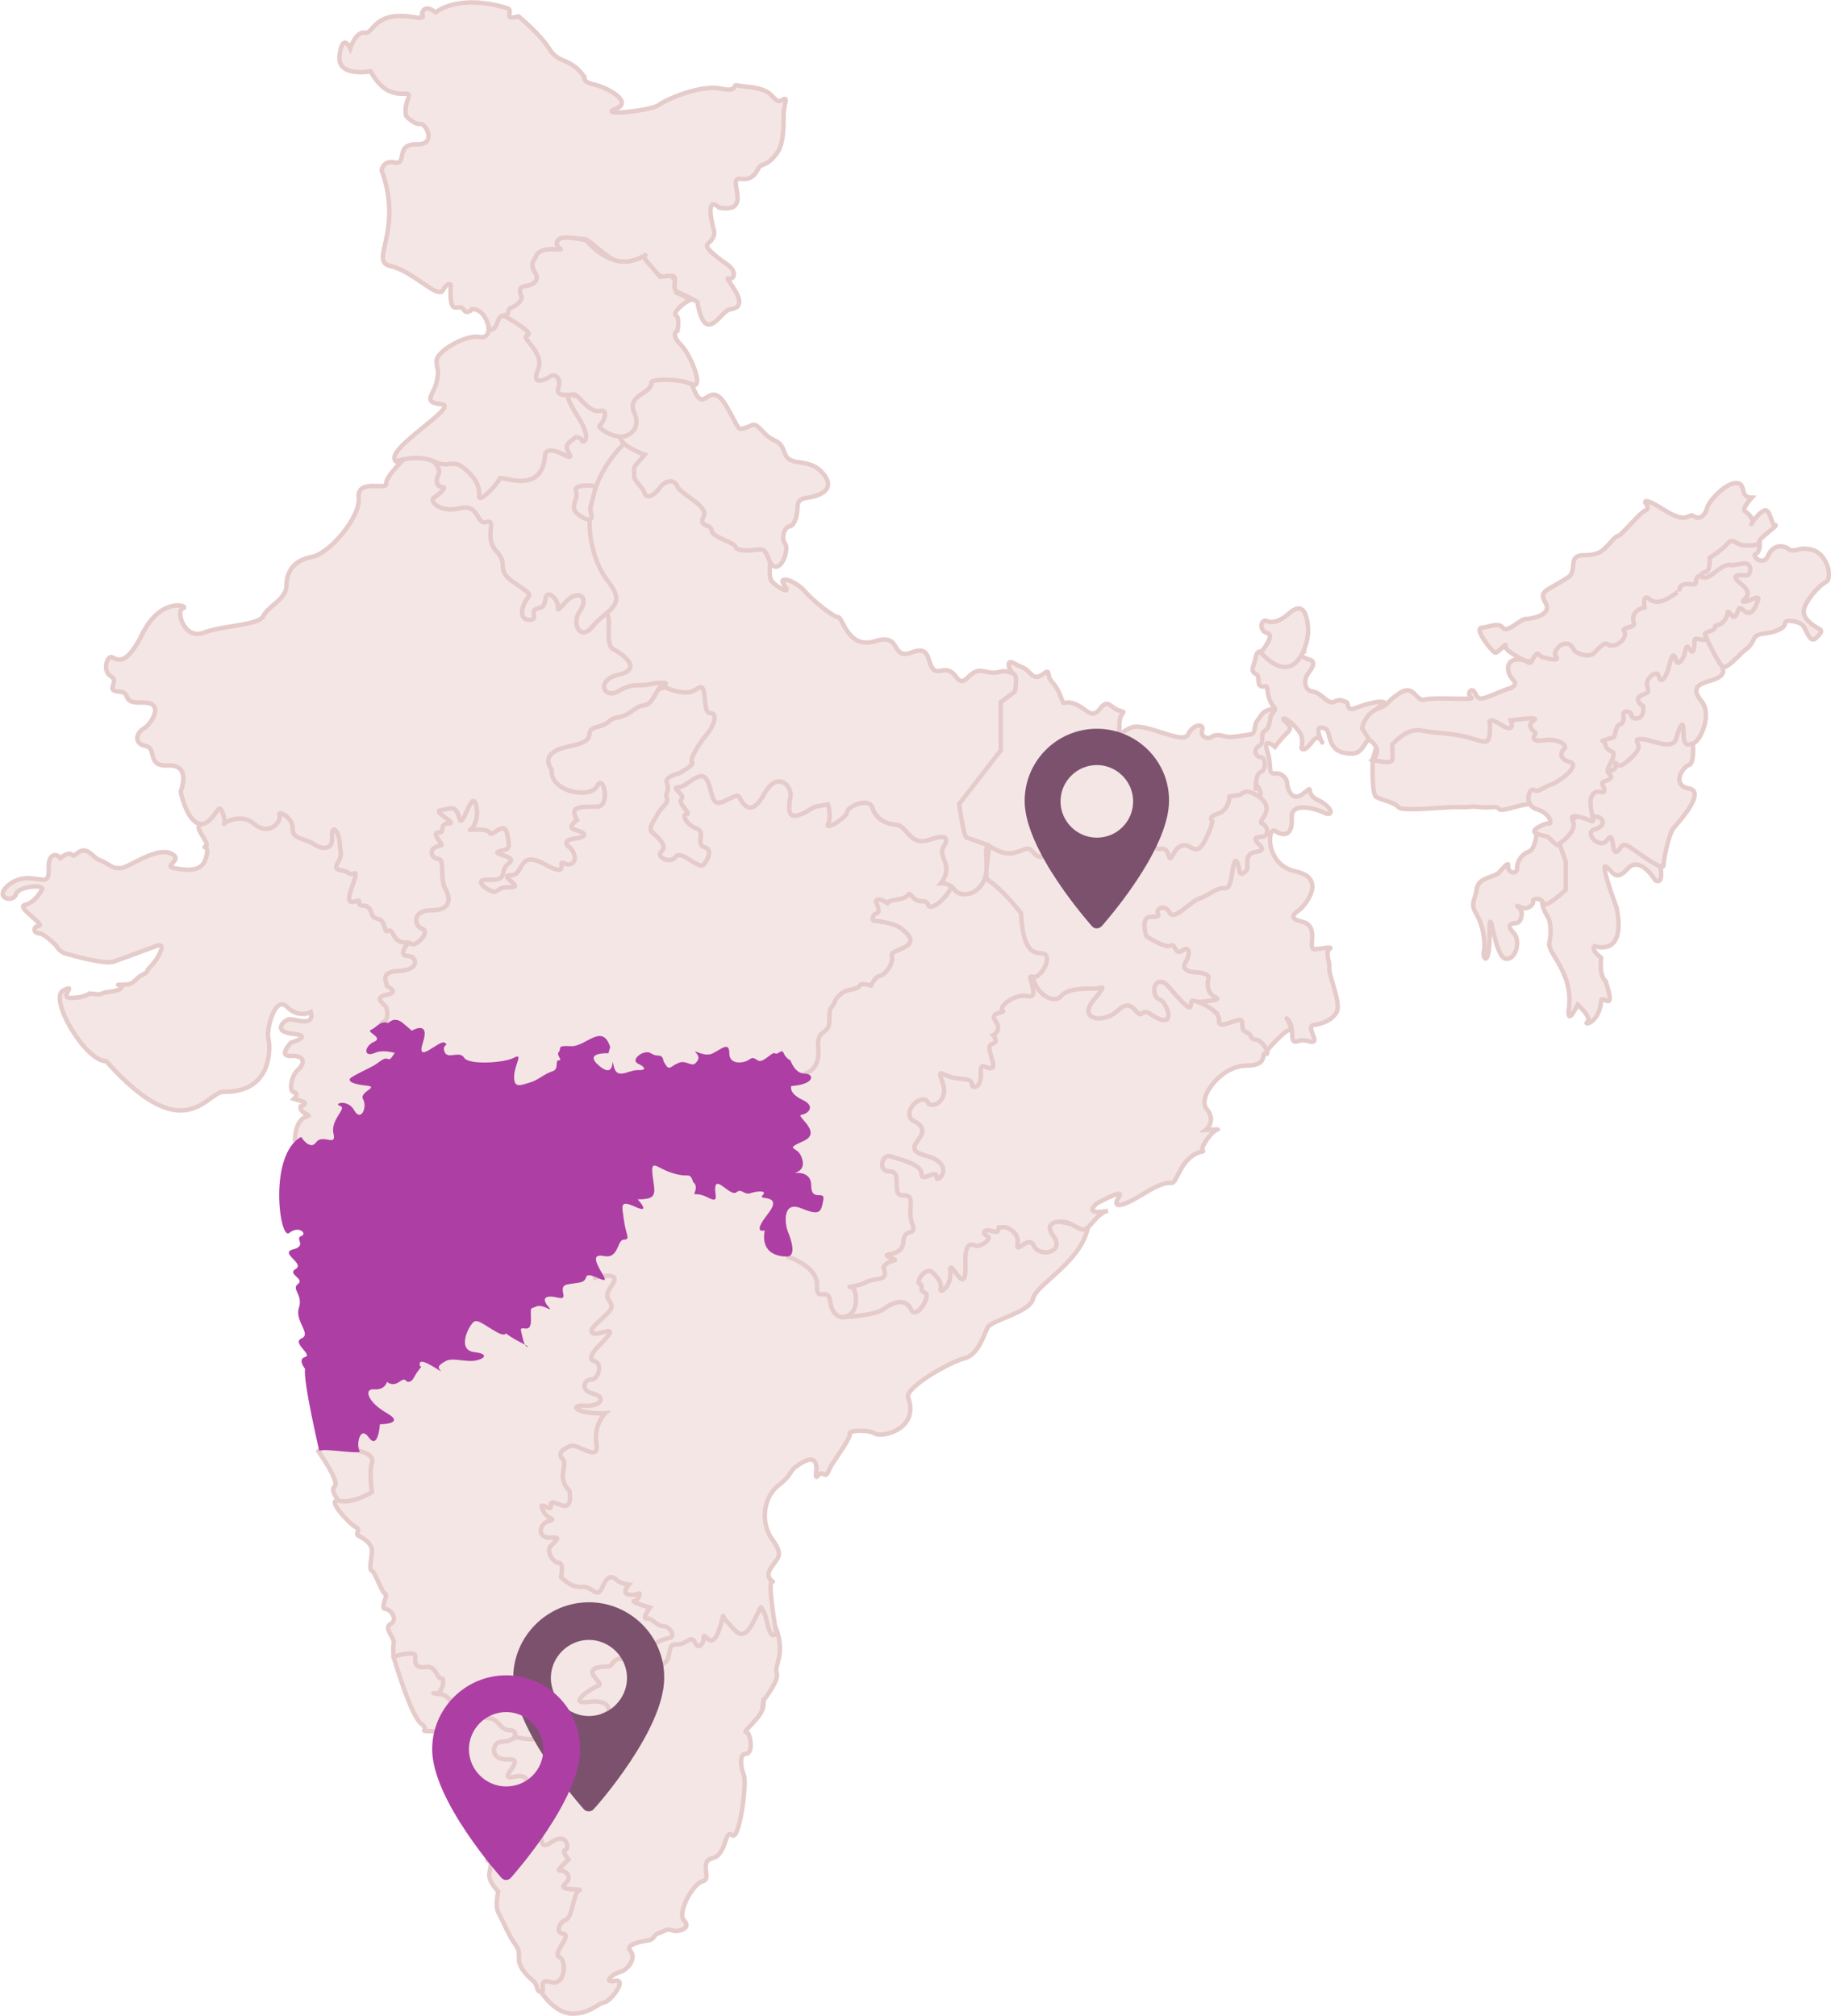<?xml version="1.0" encoding="utf-8"?>
<!-- Generator: Adobe Illustrator 23.1.1, SVG Export Plug-In . SVG Version: 6.00 Build 0)  -->
<svg version="1.1" id="Ebene_1" xmlns="http://www.w3.org/2000/svg" xmlns:xlink="http://www.w3.org/1999/xlink" x="0px" y="0px"
	 width="413.5px" height="455.3px" viewBox="0 0 413.5 455.3" style="enable-background:new 0 0 413.5 455.3;" xml:space="preserve"
	>
<style type="text/css">
	.st0{fill:#F4E6E4;stroke:#E5CBCA;stroke-miterlimit:10;}
	.st1{fill:#AD3EA4;}
	.st2{fill:#7C516D;}
</style>
<path class="st0" d="M76.6,339.1c0,0-2.2-2.5-1-3.4c1.2-1-3.7-7.9-3.7-7.9l2.3-2.2l6.8-0.9l7.8,4.6c0,0,0.5,10.1-1.5,10.8
	C85.5,340.8,76.6,339.1,76.6,339.1"/>
<path class="st0" d="M122.2,449.9c0,0,2.9,4.7,6.8,4.9c3.9,0.2,5.9-2.2,7.4-2.5c1.5-0.2,5.4-5.4,2.5-4.9c-3,0.5-0.3-1.7,1.1-2
	c1.4-0.2,3.9-3,2.4-4.7c-1.5-1.7,3-2.2,4.2-2.5c1.2-0.2,1-1.2,2-1.5c1-0.2,1.7-1.2,3.2-0.7c1.5,0.5,4.4-0.5,2.7-2.2
	c-1.7-1.7,2-8.4,4.2-8.9c2.2-0.5-1-4.4,2.2-5.2c3.2-0.7,2.7-6.6,4.4-5.2c1.7,1.5,3.4-11.8,2.7-13.5c-0.7-1.7-1.2-4.9,0.5-4.9
	c1.7,0,1-4.9,0-4.9c-1,0,3.7-3.4,3.9-5.9c0.2-2.5,0-1.2,0-1.2s3.7-4.7,3-6.2c-0.7-1.5,2.1-4.2-0.2-10.3l-5.7-8.6l-5.4,1.2l-31.3,4.4
	l-4.9,6.9l-17.9,12.6c0,0-4.3,16.7-3.5,17c0.7,0.2,10.6,21.2,10.8,22.2C117.5,424.3,122.2,449.9,122.2,449.9z"/>
<path class="st0" d="M88.9,374.3c0,0,3.9,13.3,6.2,15c2.2,1.7-1,1.7,2.2,1.7c3.2,0,0.7,4.2,2.7,4.9c2,0.7,2.5,3.4,3.2,4.2
	c0.7,0.7,1.7,1.2,1.5,2.2c-0.2,1,0.7,5.9,1.7,5.9c1,0-0.2,4.4,2.7,6.2c3,1.7,0.2,5.7,1.2,5.9c1,0.2,0.4,1.2,0.2,3
	c-0.2,1.7,2,3.9,2,3.9s-0.7,3.4,0,4.7c0.7,1.2,2.5,5.4,3.6,6.9c1.1,1.5,1.1,1.7,1.1,3.7c0,2,2,3.9,3.2,4.9c1.2,1,0.6,2.5,1.8,2.5
	s-1-3.2,2.2-2.2c3.2,1,3.7-4.9,1.9-5.7c-1.7-0.7,2.9-4.9,1-5.2c-2-0.2-1-2.7,0.5-3.2c1.5-0.5,1.7-6.2,3-6.6c1.2-0.5-5.2,0.2-3.2-1.5
	c2-1.7-0.2-3.2-1.2-3c-1,0.2,2-2.5,2-2.5s-1.7-2-0.7-2.2c1-0.2,0.3-4.2-3.2-1.7c-3.5,2.5-1.9-2.7-2.2-7.4c-0.3-4.7-1.3-3.9-2.5-3.7
	c-1.2,0.2,1-4.7-3.6-3.7c-4.6,1,3.1-4.2-1.4-3.9c-4.4,0.2-3.7-3.8-1.7-4c2-0.2,1,0.1,3.2-0.9c2.2-1-1-10.3-1.7-10.6
	c-0.7-0.2-3.2-3.7-8.6-6.4c-5.4-2.7-14.3-6.2-14.3-6.2L88.9,374.3z"/>
<path class="st0" d="M81,327.7c0,0,3.7,0.7,3,2.7c-0.7,2,0,6.6,0,6.6s-4.2,2.7-7.4,2c-3.2-0.7,2.3,5.2,3.7,5.9
	c1.4,0.7-0.3,1.5,0.7,2c1,0.5,3.2,1.7,3,3.7c-0.2,2-0.7,3.9,0,4.2c0.7,0.2,2.2,4.9,3,5.2c0.7,0.2-1.2,3.4,0,3.4c1.2,0,3,2.5,1.2,3.4
	c-1.7,1,1,3,0.7,4.4c-0.2,1.5,0,3,0,3s5.1-1.7,4.9,0c-0.2,1.7,0.3,2.7,2.5,2.3c2.2-0.3,2.5,2.9,3.4,2.6c1-0.2,0,3.7-1.2,3.4
	c-1.2-0.2-0.7,0,1.2,0.2c2,0.2,3.4,4.2,5.7,3.9c2.2-0.2,3.4,1.5,5.2,1.5c1.7,0,2.5,2.7,4.4,2.7c2,0,1.2,1.5,1.2,1.5s4.8,1.2,6,0
	c1.2-1.2,0.5-3.4,2.2-1c1.7,2.5,3.4,0.1,4.6,1.5c1.2,1.4,2.5-1.5,3.2-1.5c0.7,0,1.5-1.7,3-2.2c1.5-0.5,0.2-1.7,1.5-2
	c1.2-0.2,1.5-3.4-3.7-2.7c-5.2,0.7,0.7-3.2,2.2-3.7c1.5-0.5-5.4-4.2,2.2-4.3c1.5-0.1,0.5-3.8,7.6-0.1l11.6-11.1l-7.6-26.3l-0.5-48.3
	l-2.7-4.9l-23.6-2.2L81,297.5l-5.4,20.4L81,327.7z"/>
<path class="st0" d="M175.3,368.9c0,0-2-11.6-1-11.6c1,0-1.8-0.5-0.3-3c1.5-2.5,3.2-2.7,0.4-6.6c-2.8-3.9-2-9.6,1.5-12.3
	c3.5-2.7,1.8-3,5-4.9c3.2-2,3.7,0,3.4,2.2c-0.2,2.2,0.7-0.5,1.6,0.2c0.9,0.7,1.1-0.5,1.6-1.5c0.5-1,4.9-6.9,4.4-7.6
	c-0.5-0.7,4.2-1,5.7,0c1.5,1,10.3-1,7.4-8.4c0.2-2.5,9.8-7.9,12.8-8.6c3-0.7,4.4-5.2,5.2-6.9c0.7-1.7,9.6-3.4,10.3-6.6
	c0.7-3.2,10.8-8.2,12.4-16.1l-15.8-3.1c0,0-22.9,12.3-23.6,12.6c-0.7,0.2-16,1.5-16,1.5l-17.6-25.4l-28.5-6.2
	c0,0-11.9,14.8-13.1,15.5c-1.2,0.7,3.3,16.5,3.3,16.5s6.1-1.7,3.9,1.5c-2.2,3.2-0.7,3-0.2,4.7c0.5,1.7-5.4,4.9-4.4,6.2
	c1,1.2,7.6-3,1.5,3c0,0-3,3-1,3.4c2,0.5,1,4.2-0.7,4.2c-1.7,0-2.5,2.5,0.5,3.2c3,0.7,1.7,3-2,2.7c-3.7-0.2-1.7,2,4.7,1.7
	c0,0-2.7,2.5-2,6.9c0.7,4.4-4.2-0.2-5.9,0.5c-1.7,0.7-3,1.7-1.7,3c1.2,1.2-1.5,4.2,1.5,7.1c0.2,1.5,0.5,4.2-2,3.2
	c-2.5-1-2.1-0.5-2.2,0.5c0,1-3-1.7-1.8,0.7c1.2,2.5,3.4,1.7,1.2,2.5c-2.2,0.7-2.4,3.9,0.5,3.7c2.9-0.2,1,0.7,0,2
	c-1,1.2,0.7,3.7,1.9,3.7c1.2,0,0.5,3.2,0.5,3.2s2.2,2.5,4.7,2.2c2.5-0.2,3.4,3,4.7,0c1.2-3,2.5-2.2,3.2-1.5c0.7,0.7,2.7,1,2.7,1
	s-1.6,1.9-0.2,2.2c2.5,0.5,3-1,2.5,0.5c-0.5,1.5-2.2,0.7-0.5,1.5c1.7,0.7,3,1,3,1s-2,2.7-0.7,2.5c1.2-0.2,2.2,1.7,3.7,1.7
	c1.5,0,3,2.5,1.2,2.7c-1.7,0.2-4.7,2-4.7,2.7c0,0.7-2.5,3.7-1.2,3.9c1.2,0.2,5.4,0.2,5.9-2.5c0.5-2.7,0.5-2.7,2.2-2.7
	c1.7,0,3-2.2,3.7-0.5c0.7,1.7,2,0.7,2-1c0-1.7,1.7,3.2,3.4-1.5c1.7-4.7,0.2-3.7,2-2c1.7,1.7,3.2,4.9,5.7,0.2
	c2.5-4.7,1.5-3.9,2.5-2.5C173.4,365.7,173.6,370.8,175.3,368.9z"/>
<path class="st0" d="M286.1,237.3c0,0,3.5-4.1,4.9-4.6c1.5-0.5-1.5-4,0-2.2c1.5,1.8,0,5.4,2,4.7c2-0.7,3,0.5,3.7,0
	c0.7-0.5-1.7-3.4,0-3.7c1.7-0.2,4.2-1,5.2-3c1-2-2-8.6-1.7-9.9c0.2-1.2-1-3.4,0-4.2c1-0.7-1.2-0.2-3.2,0c-2,0.2,1.2-5.2-2.9-6.2
	c-4-1-1.1-2.1,0-3.3c1.1-1.2,5.3-6.6-1.6-8.1c-6.9-1.5-6.3-10.3-4.5-9.1c1.8,1.2,4,1.2,3.7-3c-0.2-4.2,6.9-1.5,7.6-1
	c2,0.7,1.5-1.5-1.7-3c-3.2-1.5-0.5-3.7-3.2-1.5c-2.7,2.2-3.7-1.2-3.7-2.2c0-1-1.1-2.5-2.8-2.3c-1.7,0.1-0.6-1.6-1.7-5
	c-1.1-3.5,1.7-1,1.7-1s1.5-2,3-3.4c1.5-1.5-1.7-2.7-1-3c0.7-0.2,3.6,2.5,4,3.9c0.4,1.5,0,2.7,0,2.7s0.4,1.5,2.7-1.7
	c1.2-1.2,1.8,0.1,2,0.5c0.1,0.4-2.5-4.8,0.9-3c1.2,1.1,0.1,5.5,5.7,5.5c2.7,0.2,3.1-3.4,4.3-3.3c1.2,0.1-2.8-4.2,3.2-8.2
	c0,0-0.6-0.9-6.3,1.1c-2.6,1.2-1.6-1.1-2.5-1.3c-0.9-0.2-1.1-0.7-2.6,0c-1.5,0.7-2.8-2-4.8-2.3c-2-0.2-2.2-2.7-1-4.2
	c1.2-1.5,1.4-2.5,0.5-2.9c-0.9-0.3-3.6-1.3-2-1.7c1.6-0.4-0.6-0.6-1.6,0.4c-1,1-4.8,0.5-5.8,0c-1-0.5-2.6-1.5-3,0.6
	c-0.4,2.1-1.4,3.1,0,3.8c1.4,0.7-0.5,3.3,2.3,2.8c0.6-0.1-0.1,2.5,1.9,4.8l-2.9,3.1l-3,5.2l-7,23.9L261,202l-13.1,3.1l4.5,10.5
	l13.2,4.2l3.3,2.6l1.7,9.2c0,0,4.6,6.2,5.1,5.7C276.3,236.8,286.1,237.3,286.1,237.3z"/>
<path class="st0" d="M223.4,190.8l-0.7,6.2l0.3,3.9l5.8,11.6l3.7,14.3l33,8.4l9.1-6.4l-4.1-2.5c0,0,5.8-0.3,4.1-1
	c-1.7-0.7-2.2-2.7-1.7-4.2c0.5-1.5-3.2-1.5-3.2-1.5s-3.2-0.2-2-2.2c1.2-2,1-3.9-0.7-2.7c-1.7,1.2-1.5-1.8-2.7-1.1
	c-1.2,0.6-5.4-2.1-5.4-2.1s-1.5-4.4,1-4.4c2.5,0,1.5-0.5,1.5-1.2c0-0.7,1.7-1.7,2.7,0.2c1,2,4.4-2.2,6.6-3.1
	c2.2-0.8,2.3-1.2,4.2-2.1c1.9-0.9,2.6,1.3,3.4-3.9c0.7-5.2,1.5-1,1.7,0c0.2,1,1.7-0.3,1.7-0.9c0-0.6,0-2.1,0-2.1s0.2-1.2,1.5-1.5
	c1.2-0.2,2.6-0.4,1.2-1.7c-1.4-1.4-1.1-1.7,0.6-1.8c1.7-0.1,1.4-2.5,0-3c-1.4-0.5,3.9-3.2-1.3-6.5l-7.8-4.6l-18.1,2.7l-23.1,6.4
	c0,0-3.9,1.4-5.7,1.8C227.3,186.4,223.4,190.8,223.4,190.8z"/>
<path class="st0" d="M190.4,297.5c0,0,7.1-0.3,9.1-1.8c2-1.5,4.9-2.7,6.2,0c1.2,2.7,4.7-3.2,3.2-3.7c-1.5-0.5-0.2-1.7-1.2-2
	c-1-0.2,1.2-4.2,3-2.5c1.7,1.7,2,2.7,1.7,3.7c-0.2,1,2.5-0.4,2.2-4.1c-0.2-3.8,3.9,7.6,3.4-2.3c0-4.6,1.5-3.7,2.5-3.4
	c1,0.2,3.7-1.7,2.5-2.2c-1.2-0.5-0.8-1.5,0.3-1.3c1.2,0.2,1.9,0.7,2.1,0c0.2-0.7,0.2-0.7,0.2-0.7h1.5c0,0,3.2,1,2.7,3.7
	c-0.5,2.7,2.5-2.2,3.7,0.5c1.2,2.7,7.1,1.5,4.4-2.2c-2.7-3.7,2.2-3.5,3.4-3c1.2,0.5,2.7,1.7,3.7,1.5c1-0.2,3-3.9,5.2-4.2
	c0,0-5.7,1.2-2.5-1.7c2-1,6.8-3.7,4.7-1c0,0-2.2,3.8,5.9-1.2c8.1-5,5.4,0.2,8.1-5c2.7-5.2,5.9-4.2,5.2-4.7c-0.7-0.5,2-4.4,3.2-4.7
	c1.2-0.2-2.5,0-2.5,0s2.5-2,0.2-4.7c-2.2-2.7,3.4-9.8,8.9-9.8c5.4,0,3.2-3.2,4.4-2.7c1.2,0.5-0.5-3-2.2-3.2c-1.7-0.2-0.5-1-2.2-1.7
	c-1.7-0.7,0-3-1.7-2.7c-1.7,0.3-4.7,2.1-4.4,0c0.2-2.2-4.9-4.4-5.9-4.4c-1,0,0.5,3.4-2.7,0c-3.2-3.4-3.4-4.4-4.9-4.2
	c-1.5,0.2-1.5,3.4,0,3.9c1.5,0.5,3.2,4.9,1,4.7c-2.2-0.2-3.7-2.7-4.9-1.5c-1.2,1.2-2-3.9-5.4-0.7c-3.4,3.2-9.1,2-5.6-2.2
	c3.4-4.2,2-2.7,0.2-2.7c-1.7,0-5.9-0.2-7.5,1.7c-1.6,2-6-0.7-6.3-4.6c-0.2-4-3.7,0-3.7,0l-18,10l-12.1,19.7c0,0-9.1,17.7-9.1,18.5
	c0,0.7,0,17.5,0,17.5V297.5z"/>
<path class="st0" d="M178.1,283.9c0,0,6.6,2.2,6.4,6.4c-0.2,4.2,2.5,0,3,3.7c0.5,3.7,3,4.2,4.7,2.7c1.7-1.5,1.2-5.9,0-6
	c-1.2-0.1,1,0.1,3.4-1.1c2.5-1.2,5.2,0,3.9-3.4c1.5-2.2,4.2-1,1.5-2.2c-2.7-1.2,2.7,0.2,3-3.4c0.2-3.7,3.2-1,2-4.2
	c-1.2-3.2,1-6.6-2-6.4c-3,0.2,0-5.4-3-5.4c-3,0-1.7-4.2,0.2-3.4c2,0.7,6.9,1.7,6.9,3.9c0,2.2,3.4-1.2,3.4,0.7c0,2,4.7-2.9-2.5-4.8
	c-7.1-1.9,3.7-4.8-3-8c-2.4-2.3,2.7-6.6,3.7-3.7c1.4,1,4.5-1,3.2-4.7c-1.3-3.7-0.3-1.7,2.4-1.2c2.7,0.5,4.2,0.2,4.2,1.5
	c0,1.2,2.2,0.8,2-2.4c-0.2-3.2,1.2-0.8,2.5-1.3c1.2-0.5-1.7-4.9,0-5.4c1.7-0.5,0.3-2,0.3-2s2.1-1,0.5-3.2c-1.6-2.2,2.6-1.7,1.6-2.4
	c-1-0.7,2.7-3.9,5.7-3.2c3,0.7-0.5-5.1,1-4.4c1.5,0.7,3.9-3,3.2-4.7c-0.7-1.7-5.2,2.2-5.7-9.6c0,0-4.5-6-8.3-8l-4.5-1.1h-14
	l-10.8,3.9l-3,12.7L178.1,228l-8.1,23.4l5.7,16L178.1,283.9z"/>
<path class="st0" d="M181.8,242.5c0,0,3.4-0.7,3-5.6c-0.5-4.9,2.5-2.8,2.5-6.4c0-3.7,0.5-2.4,1.2-4.2c0.7-1.7,2.5-2.5,2.5-2.5
	s3-0.5,3.2-1.2c0.2-0.7,2.5,0,2.5,0s1-2.1,2-2.2c1,0,3.2-2.7,2.7-4.5c-0.5-1.7,7.4-1.7,2.7-5.7c-1.5-1.7-5.9-2.2-6.6-2.2
	c-0.7,0-0.5-1.5,0.5-1.7c1-0.2-0.2-2.7-0.2-2.7s0.2-1,2,0c1.7,1-1,0.1,2.7-0.4c3.7-0.5,2-2.3,3.7-0.5c1.7,1.7,2.7,0,3.4,1.7
	c0.7,1.7,4.9-2.3,5.3-4.4l3.3-7l-3.4-7.1l-20.9-17l-28.3,2.2l-4.7-21.7l-26.6,4l-17.5,15L93.8,179l-2.9,25.6l-3.5,10.1L84,226.3
	l8.9,12.6l16.3,12.3c0,0,28.6,5.4,29.3,5.4c0.7,0,18.5-4.7,20.9-5.2C161.8,250.9,181.8,242.5,181.8,242.5z"/>
<path class="st0" d="M212.5,199.5c0,0,2-0.1,3,1.4c1,1.5,4.4,1.8,6.4-1.4c2-3.2-0.2-8.1,1.5-8.6c1.7-0.5,1.2-3.9-2-4.2
	c-3.2-0.2-0.5-6.6,1.7-7.4c2.2-0.7,9.6-3.9,8.9-6.4c-0.7-2.5,11.8,2.7,5.9-2.2c-5.9-4.9-7.6-5.9-6.2-6.4c1.5-0.5,0-3.4-2.7-3.7
	c-2.7-0.2,5.7-1.9,6.9-2.1c1.2-0.2-6.3-7.8-9.9-6.8c-3.6,1-4.4-1.7-7.3,1.2c-3,3-2.2-2.4-6.2-1.4c-3.9,0.9-1.2-6.2-6.4-4.2
	c-5.2,2-2.2-4.4-8.4-2.5c-6.2,2-7.4-5.4-8.4-5.4c-1,0-5.4-3.4-7.6-5.9c-2.2-2.5-6.4-3.7-4.5-1.2c1.8,2.5-2.6-0.2-3.1-1.3
	c-0.5-1.1-0.2-4.1,0-5.1c0.2-1-23.4-21.1-23.4-21.1l-7.9-7.3l-10.3,7.3l1,23.3l1.6,18.5v10.6l3.8,1.4l11.3-3.4c0,0,1.7,1,4.4,1.2
	c2.7,0.2,3.4-2.2,4.2-0.7c0.7,1.5,0,5.4,1.7,5.4c1.7,0,0.7,3-1,4.9c-1.7,2-3.9,5.7-3.2,6.2c0.7,0.5-3,2.5-3,2.5s-3.4,0.7-2.7,2.2
	c0.7,1.5-0.5,2.5,0,3.4c0.5,1-1.2,2-2,3.4c-0.7,1.5-2.5,3.4-1.2,4.4c1.2,1,3.4,3,2,4.2c-1.5,1.2,2,3,3.2,1.2
	c1.2-1.7,5.4,3.2,6.4,1.7c1-1.5,2-3.2,0-3.9c-2-0.7,0.5-3.4-1.7-4.2c-2.2-0.7-3.5-3.2-2.2-3.2c1.2,0-2.2-2.5-1.2-3.4
	c1-1-2.7-2.7-0.7-2.7s4.9-4.2,6.4-1.7c1.5,2.5,0.7,6.4,3.9,4.9c3.2-1.5,3-1.7,3.7-0.5c0.7,1.2,2.5,4.2,5.4-1.2
	c3-5.4,6.4-1.7,5.9,0.7c-0.5,2.5-0.5,4.7,1.5,4.2c2-0.5,3.2-1.7,4.2-2c1-0.2,2.8-0.5,2.8-0.5s0.8,2.7,0,4.4
	c-0.8,1.7,4.3-1.5,4.3-2.7c0-1.2,4.9-3.4,5.7-1c0.7,2.5,3,3.7,5.4,3.9c2.5,0.2,3,4.9,7.4,3.4c4.4-1.5,4.4-0.2,3.2,1.7
	C211.8,193.5,215.5,195.5,212.5,199.5z"/>
<path class="st0" d="M35.5,213.6c0,0-7.9,2.9-9.8,3.6c-2,0.7-9.4-1.4-10.8-1.8c-1.5-0.4-2.2-1.8-2.2-1.8s-2.7-2.8-3.9-2.8
	c-1.2,0-1.5-1.5,0-1.7c1.5-0.2-5.2-4.2-3.2-4.7c2-0.5,3.2-2.3,3.9-3.5c0.7-1.2-5.4-0.8-5.9,1.1c-0.5,1.9-4.9,1-2-1.8
	c3-2.7,5.9-1.7,8.1-1.5c2.2,0.2,0.7-3.4,1.7-4.9c1-1.5,2.2,0,2.2,0s2-1.6,2.7-0.7c0.7,0.9,1.7-2.4,4.2-0.3c2.5,2.2,1.4,0.9,3.5,2.2
	c2.1,1.2,1.4,0.9,3.1,1.1c1.7,0.2,9.1-5.8,12.3-2.8c1.2,1.2-2.5,2.4,0,2.8c2.5,0.4,6.2,1.1,7.1-2.3c1-3.4-1-2,0-2.7
	c1-0.7-2.9-4.2-1.2-4.8c1.7-0.5-0.5-8.3-0.5-8.3s7.6-1,8.6,0c1,1,10.3,3,11.1,3c0.7,0,7.1,2.5,7.1,2.5s4.7,2.5,5.4,3.2
	c0.7,0.7,10.3,10.8,10.3,10.8l4.7,15.7c0,0-2.2,2.7,0,2.7c2.2,0,3,3.2-1.9,3.4c-4.9,0.2-2.4,3-2.8,3.2c-0.4,0.2,3.4,1.5,0,2.2
	c-3.4,0.7-0.1,2.2,0,3c0.1,0.7,0.7,2.5-1,3.3c-1.6,0.8,5.7,4.6,5.7,4.6s1.7,5.7,0.5,7.4c-1.2,1.7-4.2,6.2-7.1,8.6
	c-3,2.5-11.1,11.1-13.3,11.6c-2.2,0.5-5.5-5.7-5.5-5.7s0-2.9,1.3-4.4c1.2-1.5,2.7-0.7,1.2-1.5c-1.5-0.7-1.2-1.7-1.2-1.7
	s2-0.7,0.2-1.2c-1.7-0.5-1.7-0.5-1.7-0.5s1.2-1.2,0-1.5c-1.2-0.2-0.7-3.7,1-5.2c1.7-1.5,1.2-3.2-1.7-3c-3,0.2,0-3,0-3s5.2-1.5,0.5-2
	c-4.7-0.5-2.2-2.8-1.2-3.2c1-0.5,6.2,2,5.2-1.7c0,0-2.7,1.5-5.4-1.2c-2.7-2.7-4.7,5.2-4.2,7.1c0.5,2,1,12.3-10.1,12.1
	c-3.9,0-8.7,13.1-26.5-6.9c-4.8,0-13.1-14.3-9.7-16c3.4-1.7-1.2,1.7,1.7,1.7c3,0,4.2-1,4.2-1l2.2,0.2l1.6-0.5c0,0,2.9-0.2,3.4-1
	c0.5-0.7-2.2-0.7,0.5-0.7c2.7,0,2.5-1.4,4.2-2.2c1.7-0.8,0.5-0.5,2-2C35.5,216.9,37.8,212.8,35.5,213.6z"/>
<path class="st0" d="M91.2,103.7c0,0-4.2,4.1-4,5.6c0.2,1.5-6.6-1.3-6.2,3.1c0.5,4.3-6.6,12.7-10.6,13.4c-3.9,0.7-5.7,3.2-5.7,6.4
	c0,3.2-4.2,4.7-5.2,6.9c-1,2.2-9.1,2.1-13.5,3.8c-4.4,1.7-6.4-5-4.7-5.5c1.7-0.5-4.9-2.8-9.1,5.7c-4.2,8.5-6.2,5.3-7.1,5.3
	c-1,0-2,3.2,0,4.4c2,1.2-1.5,3.2,1.7,3.4c3.2,0.2,0.2,2.7,5.4,2.5c5.2-0.2,2,4.9,0.2,5.9c-1.7,1-2.2,3.4,0.5,3.9
	c2.7,0.5,0,4.7,5.2,4.4c5.2-0.2,2.7,5.9,2.7,5.9s1,5.2,3.4,6.9c2.5,1.7,4.4-2.2,5.2-3c0.7-0.7,1.7,3.3,1.2,3.4
	c-0.5,0.1,3.6-2.8,6.8,0c3.3,2.8,6.2-0.4,5.7-1.9c-0.5-1.5,3.2,0.6,3,3c-0.2,2.4,3,2.2,4.7,3.4c1.7,1.2,4.4,1.7,4.2-1.5
	c-0.2-3.2,1.5-1.5,1.7,1.2c0.2,2.7,0.7,2.7-0.5,4.7c-1.2,2,1.5,1.2,2.5,2.2c1,1,2.7-2.1,0.7,3.4c-2,5.5,2,1.8,1.7,3.2
	c-0.2,1.5,2-0.2,2.7,2.2c0.7,2.5,2.2,0.5,3,3.2c0.7,2.7,0.8-0.5,2.1,2c1.3,2.5,3,1.2,4,2c1,0.7,4.4-2.7,2.5-3.4
	c-2-0.7-2.4-4.2,2.1-4.2c4.5,0,4.3-2.8,3-5c-1.2-2.2,0-6.6-1.5-6.6c-1.5,0-2.7-2.5,0.5-3c1.2,0-2.7-3-0.2-3c1.2,0-0.2-2,2-2
	c2.2,0-3.7-2.7-1.8-3c2-0.2,3.4-1.5,4.2,1.7c0.7,3.2,2.7-6.2,3.7-3.2c1,3-0.5,5.7-1.2,5.9c-0.7,0.2,3.8-0.5,4.4,0.7
	c0.6,1.2,3.3-3.2,4,0.5c0.7,3.7,0.2,3-1.9,3.7c-2,0.7,4.5,1,2.2,2.7c-2.3,1.7,0.1,3.9-4.3,3.7c-4.4-0.2-0.2,2.7,1,2.7
	c1.2,0,0.6-1.1,3.8-1c3.1,0-3.1-2.7,0-2.7c3.1,0,1.4-5.9,7.6-2.5c6.2,3.4,2.5-1.2,4.4-0.2c2,1,3.4-1,1.5-3.4c0,0-2.8-1.7,0.9-2.2
	c3.7-0.5,1.9-1.5,0-2c-1.9-0.5,0.5-2.2,0.5-2.2s-1.2-2-0.2-2.5c1-0.5,1.8-0.5,4.8-0.5c3,0,1.4-7.6,0-4.7c-1.4,3-10.8,1.5-10.3-3.7
	c0,0-3.4-3.7,3.9-5.2c7.4-1.5,2.6-3.4,6.3-4.4c3.8-1,2-1.7,4.9-2.2c2.8-0.5,3.6-2.5,5.8-2.7c2.2-0.2,2.7-4.2,4.4-4.7
	c1.7-0.5-1.5-0.5-3.4,0c-2,0.5-3.5-0.5-6.8,1.5c-3.3,2-5.3-2.5,0-3.7c5.3-1.2,1.4-4.4-1.1-5.7c-2.5-1.2,0.3-8.3-2.3-8.3
	c-2.6-0.1-5.5-11-5.5-11s-13.1-13.5-14.3-13.5c-1.2,0-4.9,0-4.9,0s-6.4-3.9-7.4-4.4c-1-0.5-6.5-5.9-6.5-5.9S95.9,102.8,91.2,103.7z"
	/>
<path class="st0" d="M97.9,104.2c0,0,1.8,1.7,1.1,3c-0.7,1.3-0.4,2.8,0.9,2.8c1.3,0-1.1,1.9-2,2.5c-0.9,0.6,1.3,3.4,5.9,2.3
	c4.6-1.1,3.7,3.9,6.1,3.1c2.4-0.7-0.7,3.5,2.2,6.6c3,3.1-0.4,4.1,3.9,7c4.2,3,3.9,2.4,2.8,4.1c-1.1,1.7-1.5,4.4,0.7,4.4
	c2.2,0,0.2-1.8,1.5-2.4c1.3-0.6,1.8,0,2.2-2.4c0.4-2.4,3,0.4,2.8,2c-0.2,1.7,1.5-1.8,3.7-2.6c2.2-0.7,2.8,1.3,1.1,3.7
	c-1.7,2.4,0.2,6.8,3.1,3.1c3-3.7,7.9-4.4,3.5-10c-4.4-5.5-8.1-19.4,3.5-31.2L136,89l-7.8-3c0,0-2.2,2.9-2.6,4.1
	c-0.4,1.2-20.3,8.9-20.9,8.4C104.2,98.1,97.9,104.2,97.9,104.2z"/>
<path class="st0" d="M360.1,213.7c0,0,7.2,2.7,5-8.6c-1.7-4.7-3.6-10.3-2.3-9.3c1.4,1,2,3.5,4.8,0.4c2.8-3.1,6.2,2.6,6.2,2.6
	s2.4,1.8,0.8-4.8c0,0-5.1-9-5.5-9.2c-0.5-0.2-7.8-2.9-9.7-2.2c-1.9,0.7-10.2,6.6-10.2,6.6s1.4,4.3,0,4.3c-1.4,0,1.1,1.3,1.1,1.3
	s-0.6,5.7-1.6,7.4c-1,1.7,0.1,3.7,0.8,4.8c0.7,1.1,0.9,3.5,0.4,5.9c-0.6,2.4,5.5,6.5,4.4,15.1c0,0-0.6,4.1,2-1.1c0,0,3.3,3,2.2,3.9
	c-1.1,0.9,2.7,0.4,3.1-4.8c0.2-1.5,3.5,3.3,1-4.4c0,0-1.5-0.9-1-5.2C361.8,216.3,359.2,214.8,360.1,213.7z"/>
<path class="st0" d="M382.3,167.9c0,0,0.4,4.6-0.9,4.9c-1.3,0.3-4.1,4.5,0,5.3c4.1,0.7-2.6,7.9-3.5,9c-0.9,1.1-2.2,6.6-2.2,8.3
	c0,1.7-6.3-3.3-8-4.3c-1.8-1-1.6,1-2.7,1.3c-1.1,0.3-0.4-5.1-2-2.7c-1.7,2.4-5.5-1.7-2.8-2.4c2.8-0.7,1.9-3.2-0.4-2.8
	c-2.2,0.4-4.3-5.1-4.3-5.1s2.2-3,3.1-3.5c0.9-0.6,3.3-3.8,3.3-3.8l7.2-8.6l10.1-2.8L382.3,167.9z"/>
<path class="st0" d="M310,171.6c0,0-0.3,7.7,0.8,8.4c1.1,0.7,4.2,1.2,5,2.3c0.7,1.1,10.5-0.1,13.7,0c3.1,0.1,2.2-0.3,4.7,0
	c2.5,0.3,3.6-0.4,4.3,0.4c0.7,0.8,4.1-0.9,7.1-1.1c2.9-0.2,8.3-3.5,8.3-3.5l3-6.6c0,0-1.1-11.3-2.2-11c-1.1,0.4-6.1-3.2-10.3-2.1
	c-4.2,1-9.6,1-13.9,2.1c-4.2,1.1-17.7,0.7-17.7,0.7l-1.2,4.8L310,171.6z"/>
<path class="st0" d="M110.3,73.9c0,0,0.5,2.7-2.3,2.2c-2.8-0.5-9.4,3.2-9.4,5.4c0,2.2,0.7,1.8,0,4.8c-0.7,3-3.3,4.6,1.1,5
	c4.4,0.4-13.3,10.3-10.3,12.9c0,0,4.8-1.7,8.5,0c3.7,1.7,4.2-0.6,6.8,1.5c2.6,2,3.7,4.2,3.5,6.3c-0.2,2,4.5-3,4.6-3.9
	c0.2-0.9,9.8,4.1,10.3-5.5c0,0,0.2-1.8,3.6-0.2c3.4,1.7,1.7,0.2,1.4-0.9c-0.4-1.1,0.7-1.8,0.7-1.8l1.3-1c0,0,1.3,0.2,1.3,0.8
	c0,0.6,2.7,0.3-0.9-5.4c-3.6-5.6-1.7-5-1.7-5l-5-6.6L116.4,68C116.4,68,111.2,71.8,110.3,73.9z"/>
<path class="st0" d="M347,188.4c0,0-0.3,3.5-1.8,4c-1.5,0.5-2.6,2.1-2.6,3.7c0,1.7-2.2,0.9-2-0.4c0.2-1.3-0.9,0.1-2,1.3
	c-1.1,1.3-4.7,1-5.1,3.8c-0.4,2.8-1.6,3.1,0,5.8c1.6,2.7,2,6.8,1.6,8.3c-0.4,1.5,1.3,4.1,1.3-4.1c0-8.1,1,5,3.5,5.7
	c2.5,0.6,3.6-4.2,1.9-5.8c-1.7-1.7-0.6-2.2,0.6-2.2c1.1,0,1.8-2.5,0.7-3.4c-1.1-1-0.2-0.3,0.9,0c1.1,0.3,2.4-0.8,2.2-1.5
	c-0.2-0.7,1.9-1,2.3,0.4c0.4,1.4,5.1-3,5.1-3v-6.4l-2.4-6.7L347,188.4z"/>
<path class="st0" d="M363.3,174c0,0,1.8,0.2,1.5-1.2c-0.3-1.4,0.4,0.6,1.5,0c1.1-0.6,4.2-3.2,3.7-4.5c-0.6-1.3-0.6-1.5,1.3-1.3
	c1.8,0.2,6.5,2.5,7.2-0.1c0.7-2.5,1.7-4.9,1.7-1.6c0,3.3,0.7,3,2.2,2.6c1.5-0.4,4.4-6.5,1.8-9.6c-2.6-3.1-0.2-3.9,2.2-4.6
	c2.4-0.7,3.4-1.7,2.3-3.5c-1.1-1.7-3.1-7.1-3.1-7.1s-3.8,0.1-4.9,0c-1.1-0.1-8.5,7.7-8.5,7.7s-10.2,7.8-10.9,8.5
	c-0.7,0.7-1.1,10.2-1.1,10.2L363.3,174z"/>
<path class="st0" d="M385.5,144.4c0,0,2.9,6.3,3.8,6.3c0.9,0,2.8-2,3.9-3.1c1.1-1.1,2-1.3,2.8-3.1c0.7-1.8,2.8-1.1,5.1-2
	c2.3-0.9,1.9-1.5,2.1-2c0.2-0.6,3.5-0.2,4.2,1.1c0.7,1.3,1.5,3.6,2.6,2.6c1.1-1,1.7-1.7,0.9-2.1c-0.7-0.4-4.1-2.2-3.5-4.5
	c0.6-2.3,3.5-5.4,5-6.2c1.5-0.7,0.4-7-4.1-7.4c-2-0.4-3.3,0.9-4.4,0c-1.1-0.9-3.5-1.1-4.6,1.5c-1.1,2.6-3.9,0-2.8-0.4
	c1.1-0.4,0.9-2.6,0.9-2.6l-7.3-1.1l-14.4,4.6l7.6,5.9l6.1,2l-4.2,5C385.1,138.9,382.1,142.6,385.5,144.4z"/>
<path class="st0" d="M344.6,149.3c0,0-5-2.3-4.6-3.4c0.4-1.1-1.8,1.8-2.4,1.5c-0.6-0.2-4.8-5.4-3-5.6c1.8-0.2,3.8-1.3,4.8,0
	c1,1.3,3.9-2,5.2-2c1.3,0,6.1-0.9,4.4-3.7c-1.7-2.8,0.6-2.6,5.4-5.9c1.8-1.7-0.4-4.8,3.3-4.8c3.7,0,4.4-1.3,5.2-2
	c0.7-0.7,2-2.4,2.6-2.4c0.6,0,5-5.4,6.1-5.7c1.1-0.4,0-1.7,0-1.7s-0.9-1.7,4.4,1.7c5.4,3.3,5.2,0.4,6.5,1.3c1.3,0.9,2.6-0.2,3-1.8
	c0.4-1.7,4.2-5.7,6.6-5.7c2.4,0,0.6,3.3,3.5,3.3c0,0-2.4,2.6-1.5,3.1c0.9,0.6,2.2,2,1.5,2.8c-0.7,0.7,2.2-3.5,3.3-3
	c1.1,0.6,1.1,3.3,2,3.3c0.9,0-4.2,3.3-3.6,3.9c0.6,0.6-2.5,0.9-4,0.6c-1.5-0.4-2-1.7-3.3-0.2c-1.3,1.5-3.9,3.1-3.9,3.1
	s0.2,3-0.9,3.2c-1.1,0.1-1.7,1.4-0.7,2.2c0.9,0.7-4.6,7.8-4.6,7.8l-6.8,2l-5.4,2.2l2.9,4.1l-6.1,3.3c0,0-1.5,0.7-5.4,0
	C355.2,150,344.6,149.3,344.6,149.3z"/>
<path class="st0" d="M310,171.6c0,0,4.2,1.2,4.4,0c0.2-1.2,0-3.4,0-3.4s3.2-3.9,6.6-3.2c3.4,0.7,7.1,0.5,11.1,1.7
	c3.9,1.2,4.4,1.7,4.4-3c0,0-1-2.2,2.5,0c3.4,2.2,2.2-1,2.2-1s6.9-1,5.2,0c-1.7,1-0.2,2.5,0.3,2.7c0.5,0.2-2,2.3,1.9,1.8
	c3.9-0.5,5.4,1.4,4.7,1.9c-0.7,0.5-1.5,2.3,1.2,3c2.7,0.7-2.5,4.6-4.2,5.1c-1.7,0.5-3,2-3.9,1.2c-1-0.7-2.5,3.4,0.7,4.4
	c3.2,1,3.4,3.4,2.7,3.2c-0.7-0.2-4.4,1.5-3,2.2c1.5,0.7,2.7,0.5,3.2,1.2c0.5,0.7,1.7,1.5,1.7,1.5s4.7-3,3.5-5.4
	c-1.3-2.5,3.7-0.2,4.4,0c0.7,0.2-1.2-4.2,0-5.9c1.2-1.7,2.5,0,2.7-1c0.2-1-1.2-1.7,0-2.1c1.2-0.4,2.2-0.9,1-1.8
	c-1.2-0.9,2.4-4.3,0.6-5c-1.8-0.7-1.1-2.2-1.9-2.3c-0.8-0.1,2.2-0.6,2.5-1c0.3-0.5,0.5-2.6,1.2-2.7c0.7-0.1,1.2-1.1,0.9-2.2
	c-0.3-1.1,1.9-0.9,1.8,0c-0.1,0.9,3,1.8,2.7-2c-0.7-0.4-2-1.6-0.5-2.4c1.6-0.8,1.9-0.4,1.4-2.1c-0.6-1.8,2.4-3.9,2.6-2.3
	c0.2,1.6,1.5,1.2,2.4-2.5c0.9-3.7,1.3-1.7,1.6-0.8c0.3,0.8,1.6-0.1,2-2.5c0.5-2.4,1.3,1.3,1.8,0c0.6-1.3-0.1-2.6,0.6-2.6
	c0.7,0,2,0.5,2.3,0c0.3-0.5-0.8-1,0-1.4c0.8-0.4,2-0.5,2-1.3c0-0.8,1.8,0.3,2.9-3c-0.2-1,0.7,0.1,1,0.5c0.3,0.4,0.8,0.4,1.4-1.4
	c0.6-1.8,2.3,3.7,4.3-1.8c1.1-2.2-2.5,0.4-3.2,0c-0.7-0.4,2.9-1.3-0.5-4c-3.3-2.7,0.8-1.8,1.5-2c0.6-0.2,1.3-3-1.2-2.6
	c-2.5,0.4-2.5,0.4-2.5,0.4s-0.6-0.6-2.7,0.8c-2,1.5-2.7,2.3-4.1,1.8c-1.4-0.5-0.9,0.7-1.3,1.5c-0.4,0.7-3.6-1-3.7,1.8
	c0-0.4-4.3,3.9-6.7,1.7c-0.7-0.7-1.5-0.5-1.1,1.9c0,0-3.4,0.6-2.4,3.6c0.2,1.1-3,0.8-2.2,1.8c0.7,0.9-0.7,3.3-3.1,3.2
	c-0.7,0.2-0.5-1.9-3.7,1.7c-1.4,1.2-3.7,0-4.2-0.3c-0.6-0.3-0.8-2.8-3.5-1.4c-0.6,0.8-1.7,1.5-0.8,2.6c0.8,1.1-2.2,0.3-3.2,0
	c-1-0.3-0.8-1.5-1.8-0.1c-0.9,1.4-0.6,1.8-2,1c-1.4-0.7-4.2-0.6-3.9,2c0.3,2.6,3,2.7,0.6,4.1c-1.4,0.3-4.3,1.8-6.2,2.3
	c-1.8,0.5-1.7-1.7-2.5-1.8c-0.7-0.1-1.1,1.1-0.2,1.7c0.9,0.6-8.2-0.2-10.5,0.4c-2.2,0.6-2.3-3.7-5.8-1.4c-3.4,2.3-2,2.4-4.9,3.5
	c-2.9,1.1-3.5,4.4-3.5,4.4l1.7,2.7C309.5,167.2,312.5,169.4,310,171.6z"/>
<path class="st0" d="M284.7,147.4c0,0,3.4-3.9,1.5-4.4c-2-0.5-1.5-3.4,0-2.7c1.5,0.7,3.8-0.7,4.6-1.5c0.8-0.7,3-2.7,4,0
	c1,2.7,0.6,5.4,0,7.1C294.2,147.7,291.6,154.7,284.7,147.4z"/>
<path class="st0" d="M280.2,179.5c0,0,1-1.5,3.4,0c2.5,1.5,0-3.4,0-1.7c0,1.7-0.3-3,1.1-3.4c1.4-0.5,1.1-3.4,0-3.4s-1.8-1.7-0.4-2.5
	c1.5-0.7,0.1-2.7,1.3-3.4c1.2-0.7,1.2-2.7,1.4-3.4c0.2-0.7,2-2,0-1.5c-2,0.5-2,1.2-3,2.5c-1,1.2-0.2,3-1.7,3.2
	c-1.5,0.2-4.2,0.7-5.2,0.5c-1-0.2-2.5-0.7-3.4,0c-1,0.7-2.7,0-2.2-1.5c0.5-1.5-2-1.5-3.2,1c-1.2,2.5-9.8-3-13-1.5
	c-3.2,1.5-2.5,2.5-2.5-0.7c0-3.2,2-2.7,0-3.2c-2-0.5-2.5-2.9-4.4-0.4c-2,2.6-3-0.2-5.9-1.2c-3-0.9-1.8,1.3-3.1-1.9
	c-1.3-3.2-2.3-2.7-2.6-4.7c-0.2-2-2,2-3.9,0c-2-2-1.7-1.2-3.9-2.5c-2.2-1.2-0.9,2.1,0,2.5c0.9,0.4,0.2,3.9,0.2,3.9l-3.2,2.4v10.9
	l-9.4,12.1c0,0,1,7.4,1.7,7.6c0.7,0.2,4.9,1.7,4.9,1.7s3.2,2.5,5.9,1.7c2.7-0.7,3-1.7,4.4,0.1c1.5,1.8,3.4-0.1,3.4,1.8
	c0,2,1.5,2.2,3.9,0c2.5-2.2,2.7,0,3.4,0c0.7,0,3.2,0.5,5.2-1.7c2-2.2,3.9-1.5,4.7-3c0.7-1.5,3.7-3.4,5.4-1.5c1.7,2,0.5,3.7,2.7,3.4
	c2.2-0.2,1.5,3.4,2.5,1.7c1-1.7,1.2-2.2,2.7-2.5c1.5-0.2,2.7,2.5,4.4-0.5c1.7-3,2-4.9,2-4.9s-1.2-1,1.2-1.7c2.5-0.7,2.7-3.9,2.7-3.9
	L280.2,179.5z"/>
<path class="st0" d="M156.3,86.8c0,0,0.9,3.3,2.2,3.4c1.3,0.1,2.8-3.4,5.7,1.8c3,5.2,2.2,5.2,4.2,4.6c2-0.6,1.7-1.5,4.1,1.1
	c2.4,2.6,3.5,1.1,4.7,4.6c1.2,3.5,5.5,0.7,8.8,4.8c3.3,4.1-2.6,5.2-3.5,5.3c-0.9,0.1-2.4,0.3-2.4,2.1c0,1.8-0.6,4.2-1.8,4.4
	c-1.3,0.2-1.9,3-1,3.9c0.8,0.9-0.3,5.2-2.1,5.2c-1.8,0-1.6-4.1-3.5-3.9c-1.9,0.2-5.2,0.6-5.6-0.6c-0.4-1.1-5.4-2.2-5.4-3.7
	c0-1.5-3.1-0.7-1.8-3.1c1.3-2.4-5.2-5-5.9-6.8c-0.7-1.8-2.8-1.5-4.1,0.4c-1.3,1.8-3,2.4-3.3,1.1c-0.4-1.3-2.6-3-2.4-4
	c0.2-1-0.6-1.4,0.9-3c1.5-1.7,1.5-1.7,1.5-1.7s-5.7-2-5.5-4.1l1.3-11.8c0,0,8.9-5.2,9.6-5.4C151.6,81.3,156.3,86.8,156.3,86.8z"/>
<path class="st0" d="M113.4,71.1c0,0,7.6,4.1,5.7,4.6c-1.8,0.6,4.1,3.9,2.4,7.8c-1.7,3.9,1.8,2.2,2.8,1.5c0.9-0.7,2.6,0.4,1.8,2.6
	c-0.8,2.2,2.7,1.5,3.6,1.5c0.9,0,3.3,4.2,5.7,3.7c2.4-0.6,0.7,3,0,3.3c-0.7,0.4,3.7,3.5,6.3,2.2c2.6-1.3,2.2-3.7,1.5-5.2
	c-0.7-1.5-0.2-3,1.7-4.1c1.8-1.1,2.2-1.7,2.2-2.6s6.5-0.9,9.2,0.4c2.8,1.3-0.2-6.6-2.6-9c-2.4-2.4-0.7-3.1-0.7-3.1s0.6-3-0.4-3.5
	c-0.9-0.6,2.9-3.9,3.8-3.4l-3.6-1.7c0,0,0.4-5.5-3.7-3.6l-3.7-4.8c0,0-6,4.6-13-3.4c0,0-9-2.5-6.3,1.7c0,0-8.6-0.8-5.3,6.6
	c0,0-1.2,2.2-3.1,1.9c0,0-1.4-0.9-0.4,2.1c0,0-0.1,1.7-2.9,3.3C111.7,71.5,113.4,71.1,113.4,71.1z"/>
<path class="st0" d="M110.5,74.6c0,0-0.6-4.8-3.9-4.8c0,0-1.1,1.5-2,0c-0.9-1.5-3.3,2.4-2.8-5.5c0,0-0.7-0.7-1.8,1.3
	c-1.1,2-6.8-4.4-11.8-5.5c-5-1.1,3-7.8-2-21.6c0,0,0.2-2.4,3-1.8c2.8,0.6,0-4.2,4.8-4.1c4.8,0.2,2.2-4.8,0.9-4.6
	c-1.3,0.2-3.1-1.7-3.1-1.7s-0.7-1.3,0.4-4.1c1.1-2.8-4.1,2-8.5-6.1c0,0-7.8,1.5-7-3.7c0.7-5.2,2.4-1.5,2.4-1.5s1.3-3.9,3.3-3.5
	c2,0.4,1.9-5.1,11.2-3.5c2.8,0.5,1.7-0.7,1.7-0.7s0.2-2.6,3.1-0.4c0,0,5-4.4,16.3-0.9c1.3,0.7-1.3,2.8,2.4,1.8c0,0,4.8,3.9,7,7.4
	c2.2,3.5,4.6,1.7,7.9,6.3c0,0-0.6,1.1,2.2,1.7c2.8,0.6,9,3.9,4.8,5.5c-4.2,1.7,8.1,0.4,9.8-0.9c1.7-1.3,9.4-4.6,13.9-3.7
	c4.4,0.9,2.4-1.1,3.9-0.7c1.5,0.4,5.7,0.2,7.6,2.2c1.8,2,1.8,1.3,2.8,0.9c0.9-0.4,0.2,0.9,0,2.8c-0.2,1.8,0.4,7-1.7,9.6
	c-2,2.6-3.1,2.2-3.7,2.8c-0.6,0.5-1.1,3.3-4.4,2.8c-3.3-0.6,3.1,7.9-4.8,6.5c0,0-3.5-3.7-1.1,5.5c0,3.7-5.2,1.5,3,7.4
	c2.2,1.5,1.5,3.5,0.2,3.1c-1.3-0.4,5.9,6.5,0.2,7c-2,0.6-5.5,8.3-7.2-1.7c0,0-2.6-1.5-4.4-2.2c-1.8-0.7,0.4-3.7-1.5-3.7
	c-1.8,0-2.2,0.7-3.5-0.9c-1.3-1.7-3.1-3.1-2.4-3.7c0.7-0.6-4.2,3.1-8.1,0.4c-3.9-2.8-4.6-4.1-5.9-4.1c-1.3,0-5.4-1.1-5.9,0.6
	c-0.6,1.7,2.6,1.8-0.6,1.7c-3.1-0.2-4.1,1.1-4.2,1.7c-0.2,0.6-1.5,1.5-0.2,3.5c1.3,2-0.7,3-2.2,3.1c-1.5,0.2-1.3,1.5-0.9,2.2
	c0.4,0.7-0.4,1.8-2,2.6c-1.7,0.7-0.2,1.5-1.8,1.8C111.8,71.5,112.9,74.2,110.5,74.6z"/>
<path class="st1" d="M137.4,237.9c0,0-5.9-0.3-2,2.9c3.9,3.2,2.5-3.2,3.2,0c0.7,3.2,3.2,0.9,5.4,0.9c2.2,0.1,1.7-0.7,0-1.5
	c-1.7-0.9,1.5-3.3,3-2.3c1.5,1,2.2,0,2.7,1.2c0.5,1.2-0.5-0.5,0.5,1.2c1,1.7,1.2,0.5,3-0.2c1.7-0.8,3,1,3.9,0c1-1,0.7-1.6,0-2.4
	c-0.7-0.8,2,1.2,3.9,0.2c2-1,3.7-2.7,3.7,0c0,2.7,3.2,2.2,4.2,1.6c1-0.6,1-0.8,2.2,0c1.2,0.8,3.2-2,3.9-1.6c0.7,0.5,1.5-1.2,2,0
	c0.5,1.2,1.5,1.6,1.5,1.6s1,3,3.2,3c2.2,0,2.5,2.4-3,2.8c0,0-0.7,1.6,2.5,3.1c3.2,1.5,1.2,3.2-0.2,3.4c-1.5,0.2,4.9,3.9,0.5,5.9
	c-4.4,2-1.7,1.2-0.7,3.2c1,2,0.5,3.4-1,3.9c-1.5,0.5,3.4-1,3.4,3c0,3.9,3.3,0.7,2.7,3.4c-0.5,2.7-0.8,3.4-5,1.7
	c-4.2-1.7-3.7,3.4-3,5.2c0.7,1.7,2,5.4,0,5.7c0,0-6.4,0.5-5.2-5.9c0,0-3,1,0.7-3.7c3.7-4.7-2.5-3-1.2-4.2c1.2-1.2-1.2-1-2.7-0.5
	c-1.5,0.5-2-1.2-3.2-0.2c-1.2,1-4.2-3.2-4.7-1.5c-0.5,1.7,1.2,4.2-1.7,2.7c-2.9-1.5-3.4,0-2.9-1.5c0.5-1.5-0.5-2-0.5-2
	s-0.2-1.5-1.2-1.5c-1,0-2.2,0-4.7-1c-2.5-1-3.7-2.7-3.2,1.2c0.5,3.9,1.2,5.2-3.4,5.2c0,0,3.2,3.4-0.5,1.7c-3.7-1.7-3-0.2-2.6,3
	c0.4,3.2,1.6,4.4,0,4.4c-1.6,0-1.1,4.4-4.5,3.7c-3.4-0.7-1.2,2.5,0,4.7c1.2,2.2-3.5-1.5-4,0c-0.5,1.5-1.4,1.2-4.2,1.7
	c-2.7,0.5,0.7,3.7-2.2,3c-3-0.7-3.7,0.2-2.2,2c1.5,1.7-1.2-0.7-2.7,0c-1.5,0.7-1.2-0.2-1.2,3.2c0,3.4-2.7,0.5-2.2,2.5
	c0.5,2,0.7,3.4,1.5,3.4c0.7,0-5.7-2.7-5.2-3.7c0.5-1,1.2,2-1.6,0.5c-2.8-1.5-4.3-3-5.3-2.5c-1,0.5-4.2,6.4,0,6.9
	c4.2,0.5,1.5,2-0.7,2c-2.2,0-4.4-0.7-5.7,0c-1.2,0.7-2.2,1.2-1.2,2.2c1,1-4.4-3.2-4.7-1.7c-0.2,1.5,1,0-0.2,1.5
	c-1.2,1.5-1.2,2.5-2.2,2.7c-1,0.2-0.5-1.2-2.2,0c-1.7,1.2-2.8,0-2.8,0s-0.4,1.9-2.9,1.7c-2.5-0.2-1.4,3,2.9,5.4
	c4.3,2.5-1.6,2.5-1.6,2.5s-0.4,5.9-2.5,3c-2.1-3-2.9,2-2.1,3c0.7,1-8.1-0.7-9.1,0c0,0-3.7-15.8-3.2-18.5c0,0-1.8-2.2,0-2.7
	c1.8-0.5-3.1-3.2-0.8-4.2c2.3-1-1.6-3.9-0.6-6.9c1-3-1.8-4.2-0.2-5.4c1.6-1.2-2.6-2.2-0.5-3.4c2.1-1.2-3.8-3.6-0.6-4.4
	c3.2-0.8,0.3-2.5,1.8-3c1.5-0.5-0.5-2.5-2.7-0.7c-2.2,1.7-4.7-17.7,2.7-21.7c0,0,2,3.2,3.4,1.2c1.5-2,4.7,1.2,3.9-2
	c-0.7-3.2,3.2-5.7,1.5-6.2c-1.7-0.5,1.7-1.7,3.2,1c1.5,2.7,3-0.7,2-2.5c-1-1.7,3.9-2.8,0.7-3.1c-3.2-0.3-4.4-1.1-3.4-1.8
	c1-0.7,3.2-1.7,4.7-2.5c1.5-0.7,2.6-2.2,3.6-1.7c1.1,0.5,1.3-2.6,2.8-1.4c1.5,1.2-3-1.2-5.7,0c-2.7,1.2-2.5-1.5-0.2-2.5
	c2.2-1-2-2.2-0.7-2.7c1.2-0.5,2.1-2.2,3.9-1.5c0,0,1.3-1.7,3.3,0c2,1.7,2,1.7,2,1.7s4.2-2.5,2.5,2.7c-1.7,5.2,3.7-0.7,4.9,0
	c1.2,0.7-0.7,0.3,0,2.1c0.7,1.8,3.4-0.4,4.4,1.3c1,1.7,9.1,1.2,11.3,0c2.2-1.2,0,1.7,0,4.4c0,2.7,1.7,1.7,3.6,1.2
	c1.8-0.5,3.3-2,5-2.5c1.7-0.5,0.5-2.5,1.5-2.5c1,0-0.7-1.2,0-1.9c0.7-0.8-0.7-1.5,2.7-1.3c3.4,0.2,7.1-5.4,8.9,0.2"/>
<path class="st0" d="M134.5,109.8c0,0-5.2-0.7-4.4,1.2c0.7,2-2.2,3.7,1.2,5.7c3.4,2,2-1,2-1.7C133.2,114.3,134.2,112,134.5,109.8z"
	/>
<g>
	<g>
		<path class="st2" d="M133,361.9c-9.4,0-17.1,7.7-17.1,17.1c0,11.7,15.3,28.9,15.9,29.6c0.6,0.7,1.7,0.7,2.3,0
			c0.7-0.7,15.9-17.9,15.9-29.6C150.1,369.6,142.4,361.9,133,361.9z M133,387.6c-4.7,0-8.6-3.9-8.6-8.6c0-4.7,3.9-8.6,8.6-8.6
			c4.7,0,8.6,3.9,8.6,8.6C141.6,383.7,137.7,387.6,133,387.6z"/>
	</g>
</g>
<g>
	<g>
		<path class="st1" d="M114.3,378.4c-9.2,0-16.7,7.5-16.7,16.7c0,11.4,15,28.3,15.6,29c0.6,0.7,1.6,0.7,2.2,0
			c0.6-0.7,15.6-17.5,15.6-29C131.1,385.9,123.5,378.4,114.3,378.4z M114.3,403.5c-4.6,0-8.4-3.8-8.4-8.4c0-4.6,3.8-8.4,8.4-8.4
			c4.6,0,8.4,3.8,8.4,8.4C122.7,399.8,119,403.5,114.3,403.5z"/>
	</g>
</g>
<g>
	<g>
		<path class="st2" d="M247.7,164.6c-9,0-16.3,7.3-16.3,16.3c0,11.2,14.6,27.6,15.2,28.3c0.6,0.7,1.6,0.6,2.2,0
			c0.6-0.7,15.2-17.1,15.2-28.3C264.1,171.9,256.7,164.6,247.7,164.6z M247.7,189.2c-4.5,0-8.2-3.7-8.2-8.2s3.7-8.2,8.2-8.2
			s8.2,3.7,8.2,8.2C255.9,185.5,252.3,189.2,247.7,189.2z"/>
	</g>
</g>
</svg>
